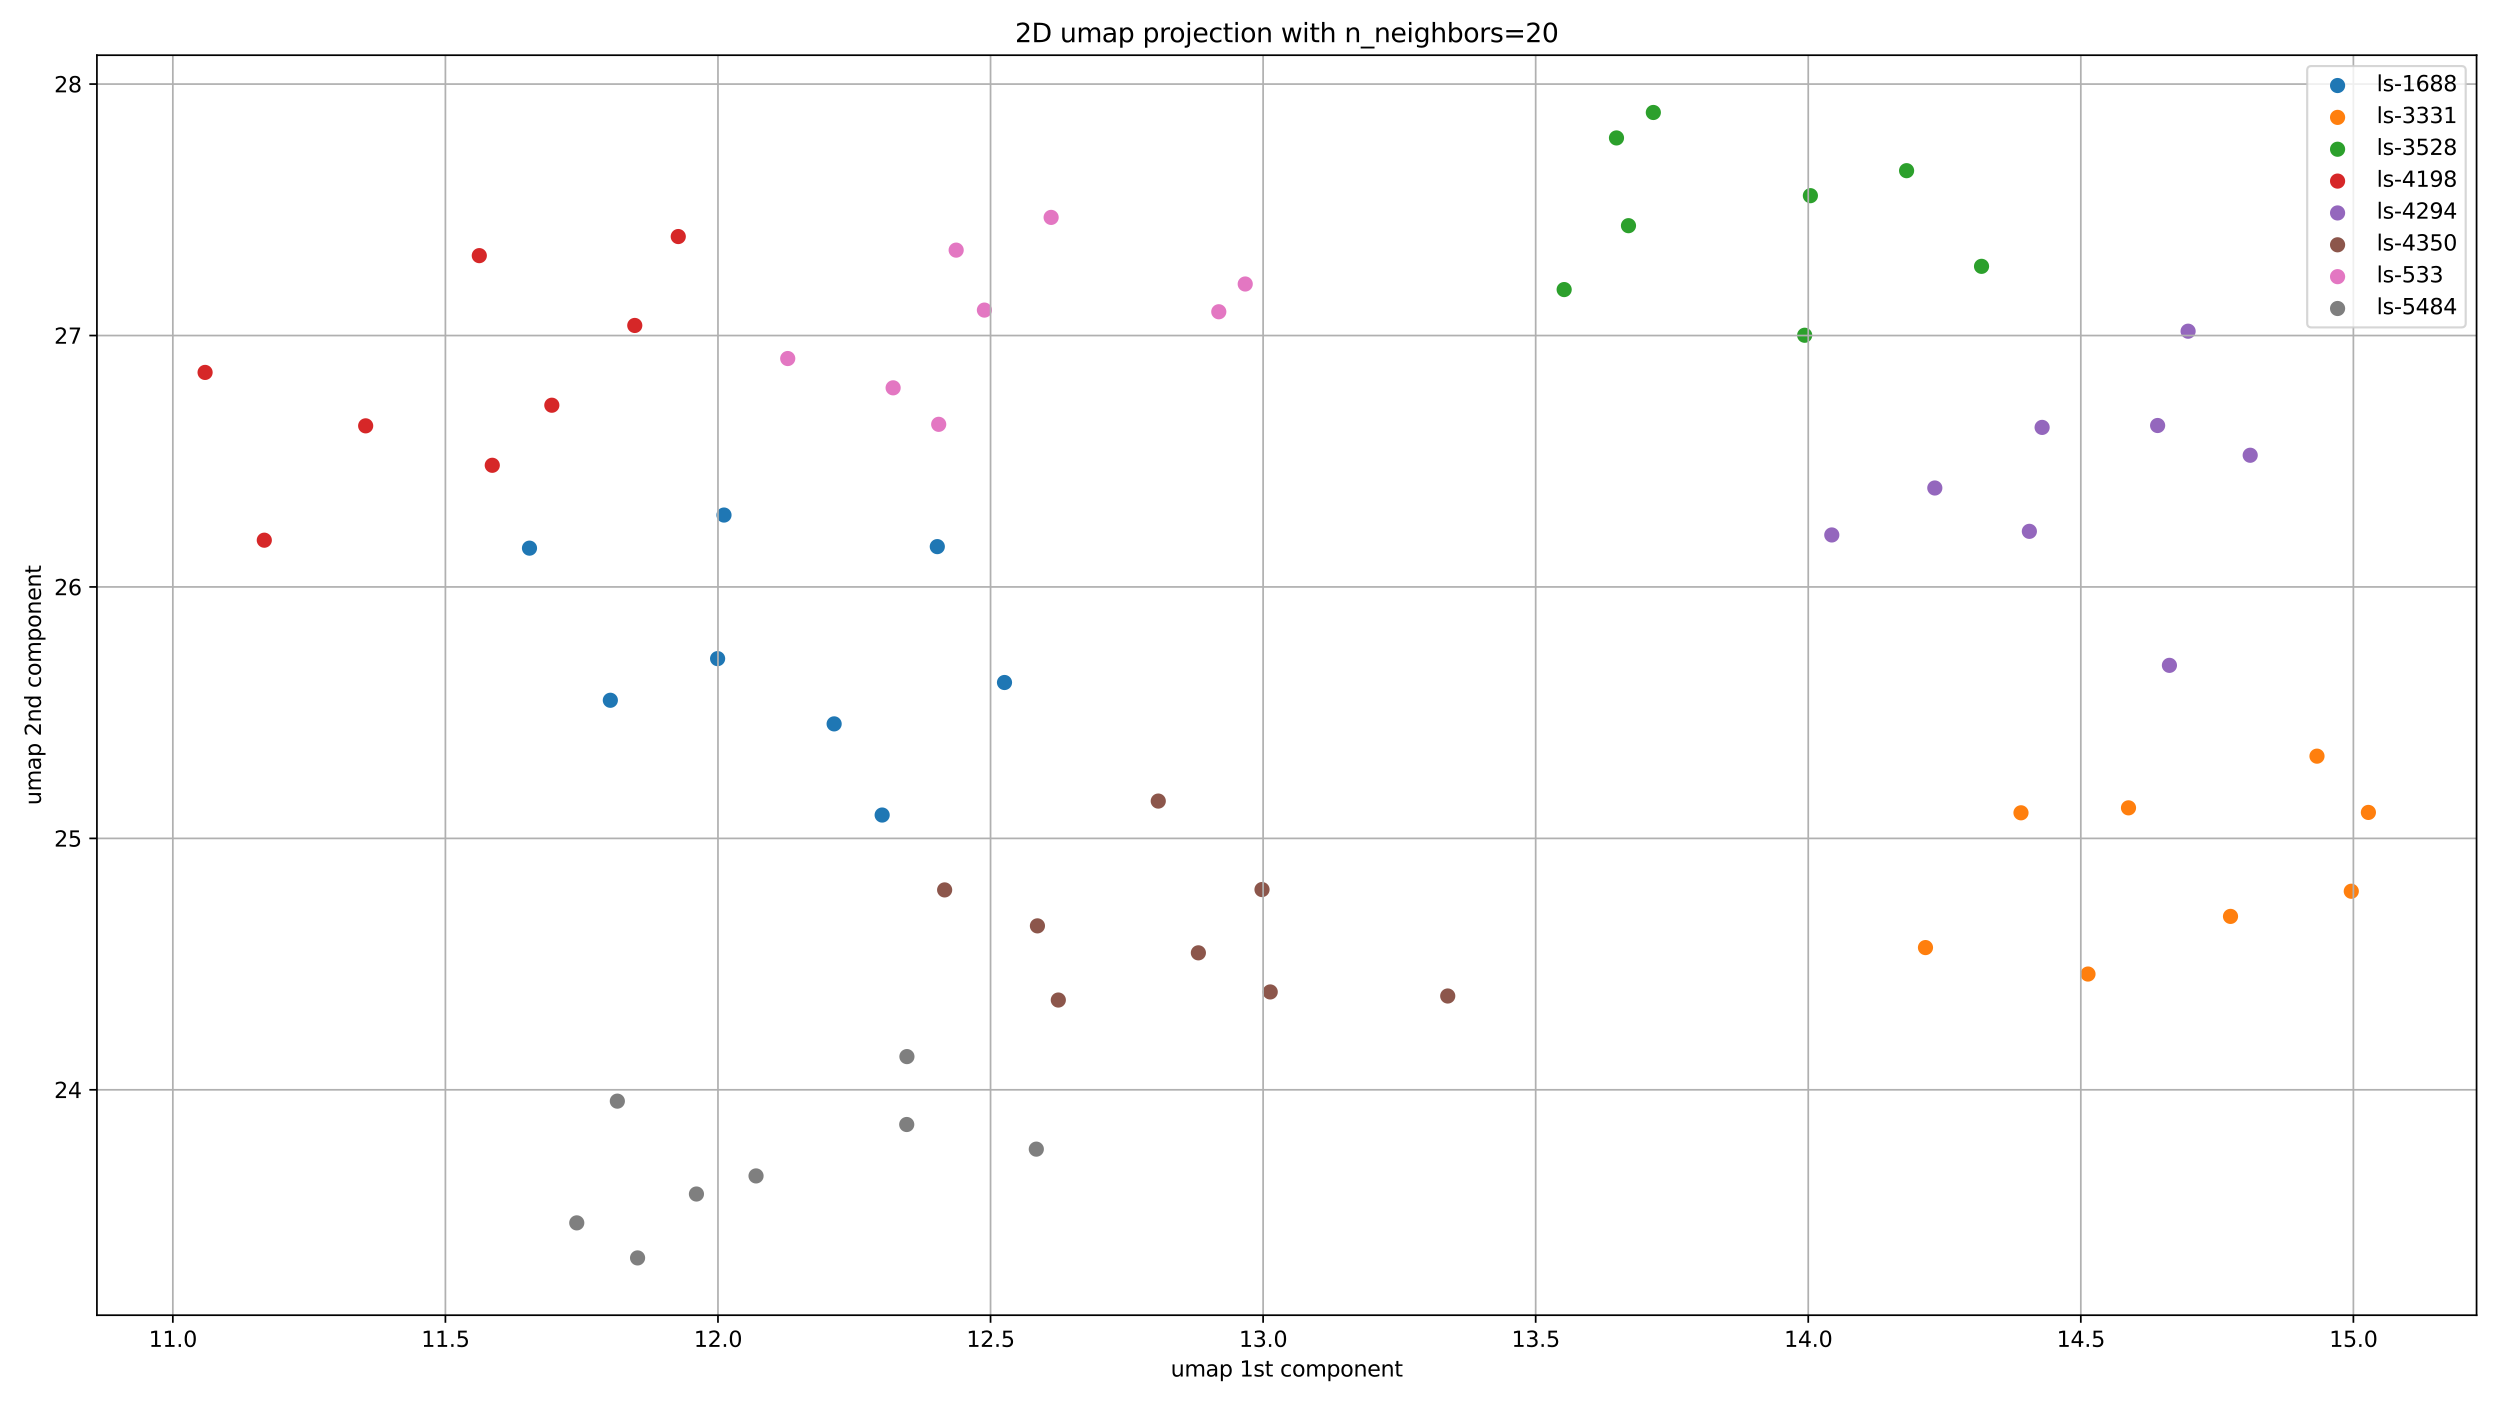 <?xml version="1.0" encoding="utf-8" standalone="no"?>
<!DOCTYPE svg PUBLIC "-//W3C//DTD SVG 1.1//EN"
  "http://www.w3.org/Graphics/SVG/1.1/DTD/svg11.dtd">
<svg height="648pt" version="1.1" viewBox="0 0 1152 648" width="1152pt" xmlns="http://www.w3.org/2000/svg" xmlns:xlink="http://www.w3.org/1999/xlink">
 <defs>
  <style type="text/css">*{stroke-linecap:butt;stroke-linejoin:round;}</style>
 </defs>
 <g id="figure_1">
  <g id="patch_1">
   <path d="M 0 648 
L 1152 648 
L 1152 0 
L 0 0 
z
" style="fill:#ffffff;"/>
  </g>
  <g id="axes_1">
   <g id="patch_2">
    <path d="M 44.66 606.04 
L 1141.2 606.04 
L 1141.2 25.44 
L 44.66 25.44 
z
" style="fill:#ffffff;"/>
   </g>
   <g id="PathCollection_1">
    <defs>
     <path d="M 0 3 
C 0.796 3 1.559 2.684 2.121 2.121 
C 2.684 1.559 3 0.796 3 0 
C 3 -0.796 2.684 -1.559 2.121 -2.121 
C 1.559 -2.684 0.796 -3 0 -3 
C -0.796 -3 -1.559 -2.684 -2.121 -2.121 
C -2.684 -1.559 -3 -0.796 -3 0 
C -3 0.796 -2.684 1.559 -2.121 2.121 
C -1.559 2.684 -0.796 3 0 3 
z
" id="m87a0d0ca2e" style="stroke:#1f77b4;"/>
    </defs>
    <g clip-path="url(#p56a9247618)">
     <use style="fill:#1f77b4;stroke:#1f77b4;" x="330.674" xlink:href="#m87a0d0ca2e" y="303.497"/>
     <use style="fill:#1f77b4;stroke:#1f77b4;" x="243.989" xlink:href="#m87a0d0ca2e" y="252.59"/>
     <use style="fill:#1f77b4;stroke:#1f77b4;" x="384.37" xlink:href="#m87a0d0ca2e" y="333.564"/>
     <use style="fill:#1f77b4;stroke:#1f77b4;" x="462.873" xlink:href="#m87a0d0ca2e" y="314.496"/>
     <use style="fill:#1f77b4;stroke:#1f77b4;" x="431.909" xlink:href="#m87a0d0ca2e" y="251.88"/>
     <use style="fill:#1f77b4;stroke:#1f77b4;" x="333.617" xlink:href="#m87a0d0ca2e" y="237.333"/>
     <use style="fill:#1f77b4;stroke:#1f77b4;" x="281.244" xlink:href="#m87a0d0ca2e" y="322.686"/>
     <use style="fill:#1f77b4;stroke:#1f77b4;" x="406.497" xlink:href="#m87a0d0ca2e" y="375.569"/>
    </g>
   </g>
   <g id="PathCollection_2">
    <defs>
     <path d="M 0 3 
C 0.796 3 1.559 2.684 2.121 2.121 
C 2.684 1.559 3 0.796 3 0 
C 3 -0.796 2.684 -1.559 2.121 -2.121 
C 1.559 -2.684 0.796 -3 0 -3 
C -0.796 -3 -1.559 -2.684 -2.121 -2.121 
C -2.684 -1.559 -3 -0.796 -3 0 
C -3 0.796 -2.684 1.559 -2.121 2.121 
C -1.559 2.684 -0.796 3 0 3 
z
" id="mc225afaa70" style="stroke:#ff7f0e;"/>
    </defs>
    <g clip-path="url(#p56a9247618)">
     <use style="fill:#ff7f0e;stroke:#ff7f0e;" x="931.268" xlink:href="#mc225afaa70" y="374.54"/>
     <use style="fill:#ff7f0e;stroke:#ff7f0e;" x="887.262" xlink:href="#mc225afaa70" y="436.642"/>
     <use style="fill:#ff7f0e;stroke:#ff7f0e;" x="1027.817" xlink:href="#mc225afaa70" y="422.277"/>
     <use style="fill:#ff7f0e;stroke:#ff7f0e;" x="1067.669" xlink:href="#mc225afaa70" y="348.438"/>
     <use style="fill:#ff7f0e;stroke:#ff7f0e;" x="962.147" xlink:href="#mc225afaa70" y="448.837"/>
     <use style="fill:#ff7f0e;stroke:#ff7f0e;" x="1083.474" xlink:href="#mc225afaa70" y="410.681"/>
     <use style="fill:#ff7f0e;stroke:#ff7f0e;" x="1091.357" xlink:href="#mc225afaa70" y="374.366"/>
     <use style="fill:#ff7f0e;stroke:#ff7f0e;" x="980.815" xlink:href="#mc225afaa70" y="372.254"/>
    </g>
   </g>
   <g id="PathCollection_3">
    <defs>
     <path d="M 0 3 
C 0.796 3 1.559 2.684 2.121 2.121 
C 2.684 1.559 3 0.796 3 0 
C 3 -0.796 2.684 -1.559 2.121 -2.121 
C 1.559 -2.684 0.796 -3 0 -3 
C -0.796 -3 -1.559 -2.684 -2.121 -2.121 
C -2.684 -1.559 -3 -0.796 -3 0 
C -3 0.796 -2.684 1.559 -2.121 2.121 
C -1.559 2.684 -0.796 3 0 3 
z
" id="m65ca72d51f" style="stroke:#2ca02c;"/>
    </defs>
    <g clip-path="url(#p56a9247618)">
     <use style="fill:#2ca02c;stroke:#2ca02c;" x="761.856" xlink:href="#m65ca72d51f" y="51.831"/>
     <use style="fill:#2ca02c;stroke:#2ca02c;" x="750.405" xlink:href="#m65ca72d51f" y="103.99"/>
     <use style="fill:#2ca02c;stroke:#2ca02c;" x="720.765" xlink:href="#m65ca72d51f" y="133.433"/>
     <use style="fill:#2ca02c;stroke:#2ca02c;" x="831.595" xlink:href="#m65ca72d51f" y="154.484"/>
     <use style="fill:#2ca02c;stroke:#2ca02c;" x="878.554" xlink:href="#m65ca72d51f" y="78.647"/>
     <use style="fill:#2ca02c;stroke:#2ca02c;" x="913.09" xlink:href="#m65ca72d51f" y="122.729"/>
     <use style="fill:#2ca02c;stroke:#2ca02c;" x="744.876" xlink:href="#m65ca72d51f" y="63.56"/>
     <use style="fill:#2ca02c;stroke:#2ca02c;" x="834.227" xlink:href="#m65ca72d51f" y="90.164"/>
    </g>
   </g>
   <g id="PathCollection_4">
    <defs>
     <path d="M 0 3 
C 0.796 3 1.559 2.684 2.121 2.121 
C 2.684 1.559 3 0.796 3 0 
C 3 -0.796 2.684 -1.559 2.121 -2.121 
C 1.559 -2.684 0.796 -3 0 -3 
C -0.796 -3 -1.559 -2.684 -2.121 -2.121 
C -2.684 -1.559 -3 -0.796 -3 0 
C -3 0.796 -2.684 1.559 -2.121 2.121 
C -1.559 2.684 -0.796 3 0 3 
z
" id="mae963a484d" style="stroke:#d62728;"/>
    </defs>
    <g clip-path="url(#p56a9247618)">
     <use style="fill:#d62728;stroke:#d62728;" x="254.282" xlink:href="#mae963a484d" y="186.728"/>
     <use style="fill:#d62728;stroke:#d62728;" x="220.86" xlink:href="#mae963a484d" y="117.794"/>
     <use style="fill:#d62728;stroke:#d62728;" x="121.789" xlink:href="#mae963a484d" y="248.922"/>
     <use style="fill:#d62728;stroke:#d62728;" x="312.545" xlink:href="#mae963a484d" y="108.999"/>
     <use style="fill:#d62728;stroke:#d62728;" x="292.503" xlink:href="#mae963a484d" y="149.97"/>
     <use style="fill:#d62728;stroke:#d62728;" x="94.503" xlink:href="#mae963a484d" y="171.612"/>
     <use style="fill:#d62728;stroke:#d62728;" x="168.498" xlink:href="#mae963a484d" y="196.227"/>
     <use style="fill:#d62728;stroke:#d62728;" x="226.836" xlink:href="#mae963a484d" y="214.405"/>
    </g>
   </g>
   <g id="PathCollection_5">
    <defs>
     <path d="M 0 3 
C 0.796 3 1.559 2.684 2.121 2.121 
C 2.684 1.559 3 0.796 3 0 
C 3 -0.796 2.684 -1.559 2.121 -2.121 
C 1.559 -2.684 0.796 -3 0 -3 
C -0.796 -3 -1.559 -2.684 -2.121 -2.121 
C -2.684 -1.559 -3 -0.796 -3 0 
C -3 0.796 -2.684 1.559 -2.121 2.121 
C -1.559 2.684 -0.796 3 0 3 
z
" id="m3ec137bdfa" style="stroke:#9467bd;"/>
    </defs>
    <g clip-path="url(#p56a9247618)">
     <use style="fill:#9467bd;stroke:#9467bd;" x="1008.277" xlink:href="#m3ec137bdfa" y="152.619"/>
     <use style="fill:#9467bd;stroke:#9467bd;" x="999.671" xlink:href="#m3ec137bdfa" y="306.595"/>
     <use style="fill:#9467bd;stroke:#9467bd;" x="1036.893" xlink:href="#m3ec137bdfa" y="209.781"/>
     <use style="fill:#9467bd;stroke:#9467bd;" x="941.006" xlink:href="#m3ec137bdfa" y="196.947"/>
     <use style="fill:#9467bd;stroke:#9467bd;" x="844.087" xlink:href="#m3ec137bdfa" y="246.507"/>
     <use style="fill:#9467bd;stroke:#9467bd;" x="891.561" xlink:href="#m3ec137bdfa" y="224.867"/>
     <use style="fill:#9467bd;stroke:#9467bd;" x="994.232" xlink:href="#m3ec137bdfa" y="196.073"/>
     <use style="fill:#9467bd;stroke:#9467bd;" x="935.132" xlink:href="#m3ec137bdfa" y="244.843"/>
    </g>
   </g>
   <g id="PathCollection_6">
    <defs>
     <path d="M 0 3 
C 0.796 3 1.559 2.684 2.121 2.121 
C 2.684 1.559 3 0.796 3 0 
C 3 -0.796 2.684 -1.559 2.121 -2.121 
C 1.559 -2.684 0.796 -3 0 -3 
C -0.796 -3 -1.559 -2.684 -2.121 -2.121 
C -2.684 -1.559 -3 -0.796 -3 0 
C -3 0.796 -2.684 1.559 -2.121 2.121 
C -1.559 2.684 -0.796 3 0 3 
z
" id="ma936f794de" style="stroke:#8c564b;"/>
    </defs>
    <g clip-path="url(#p56a9247618)">
     <use style="fill:#8c564b;stroke:#8c564b;" x="667.116" xlink:href="#ma936f794de" y="458.957"/>
     <use style="fill:#8c564b;stroke:#8c564b;" x="478.05" xlink:href="#ma936f794de" y="426.639"/>
     <use style="fill:#8c564b;stroke:#8c564b;" x="435.288" xlink:href="#ma936f794de" y="410.073"/>
     <use style="fill:#8c564b;stroke:#8c564b;" x="487.672" xlink:href="#ma936f794de" y="460.817"/>
     <use style="fill:#8c564b;stroke:#8c564b;" x="581.536" xlink:href="#ma936f794de" y="409.908"/>
     <use style="fill:#8c564b;stroke:#8c564b;" x="552.212" xlink:href="#ma936f794de" y="439.065"/>
     <use style="fill:#8c564b;stroke:#8c564b;" x="585.313" xlink:href="#ma936f794de" y="457.088"/>
     <use style="fill:#8c564b;stroke:#8c564b;" x="533.729" xlink:href="#ma936f794de" y="369.134"/>
    </g>
   </g>
   <g id="PathCollection_7">
    <defs>
     <path d="M 0 3 
C 0.796 3 1.559 2.684 2.121 2.121 
C 2.684 1.559 3 0.796 3 0 
C 3 -0.796 2.684 -1.559 2.121 -2.121 
C 1.559 -2.684 0.796 -3 0 -3 
C -0.796 -3 -1.559 -2.684 -2.121 -2.121 
C -2.684 -1.559 -3 -0.796 -3 0 
C -3 0.796 -2.684 1.559 -2.121 2.121 
C -1.559 2.684 -0.796 3 0 3 
z
" id="m9c7540ebfb" style="stroke:#e377c2;"/>
    </defs>
    <g clip-path="url(#p56a9247618)">
     <use style="fill:#e377c2;stroke:#e377c2;" x="484.359" xlink:href="#m9c7540ebfb" y="100.177"/>
     <use style="fill:#e377c2;stroke:#e377c2;" x="432.552" xlink:href="#m9c7540ebfb" y="195.529"/>
     <use style="fill:#e377c2;stroke:#e377c2;" x="573.799" xlink:href="#m9c7540ebfb" y="130.867"/>
     <use style="fill:#e377c2;stroke:#e377c2;" x="362.986" xlink:href="#m9c7540ebfb" y="165.212"/>
     <use style="fill:#e377c2;stroke:#e377c2;" x="440.599" xlink:href="#m9c7540ebfb" y="115.26"/>
     <use style="fill:#e377c2;stroke:#e377c2;" x="453.615" xlink:href="#m9c7540ebfb" y="142.89"/>
     <use style="fill:#e377c2;stroke:#e377c2;" x="411.552" xlink:href="#m9c7540ebfb" y="178.714"/>
     <use style="fill:#e377c2;stroke:#e377c2;" x="561.619" xlink:href="#m9c7540ebfb" y="143.656"/>
    </g>
   </g>
   <g id="PathCollection_8">
    <defs>
     <path d="M 0 3 
C 0.796 3 1.559 2.684 2.121 2.121 
C 2.684 1.559 3 0.796 3 0 
C 3 -0.796 2.684 -1.559 2.121 -2.121 
C 1.559 -2.684 0.796 -3 0 -3 
C -0.796 -3 -1.559 -2.684 -2.121 -2.121 
C -2.684 -1.559 -3 -0.796 -3 0 
C -3 0.796 -2.684 1.559 -2.121 2.121 
C -1.559 2.684 -0.796 3 0 3 
z
" id="m102b7b5fc3" style="stroke:#7f7f7f;"/>
    </defs>
    <g clip-path="url(#p56a9247618)">
     <use style="fill:#7f7f7f;stroke:#7f7f7f;" x="477.533" xlink:href="#m102b7b5fc3" y="529.524"/>
     <use style="fill:#7f7f7f;stroke:#7f7f7f;" x="417.82" xlink:href="#m102b7b5fc3" y="518.172"/>
     <use style="fill:#7f7f7f;stroke:#7f7f7f;" x="265.773" xlink:href="#m102b7b5fc3" y="563.499"/>
     <use style="fill:#7f7f7f;stroke:#7f7f7f;" x="293.792" xlink:href="#m102b7b5fc3" y="579.649"/>
     <use style="fill:#7f7f7f;stroke:#7f7f7f;" x="320.92" xlink:href="#m102b7b5fc3" y="550.203"/>
     <use style="fill:#7f7f7f;stroke:#7f7f7f;" x="417.91" xlink:href="#m102b7b5fc3" y="486.877"/>
     <use style="fill:#7f7f7f;stroke:#7f7f7f;" x="284.47" xlink:href="#m102b7b5fc3" y="507.407"/>
     <use style="fill:#7f7f7f;stroke:#7f7f7f;" x="348.384" xlink:href="#m102b7b5fc3" y="541.866"/>
    </g>
   </g>
   <g id="matplotlib.axis_1">
    <g id="xtick_1">
     <g id="line2d_1">
      <path clip-path="url(#p56a9247618)" d="M 79.644 606.04 
L 79.644 25.44 
" style="fill:none;stroke:#b0b0b0;stroke-linecap:square;stroke-width:0.8;"/>
     </g>
     <g id="line2d_2">
      <defs>
       <path d="M 0 0 
L 0 3.5 
" id="m6b4b9aad71" style="stroke:#000000;stroke-width:0.8;"/>
      </defs>
      <g>
       <use style="stroke:#000000;stroke-width:0.8;" x="79.644" xlink:href="#m6b4b9aad71" y="606.04"/>
      </g>
     </g>
     <g id="text_1">
      <!-- 11.0 -->
      <g transform="translate(68.511 620.638)scale(0.1 -0.1)">
       <defs>
        <path d="M 794 531 
L 1825 531 
L 1825 4091 
L 703 3866 
L 703 4441 
L 1819 4666 
L 2450 4666 
L 2450 531 
L 3481 531 
L 3481 0 
L 794 0 
L 794 531 
z
" id="DejaVuSans-31" transform="scale(0.016)"/>
        <path d="M 684 794 
L 1344 794 
L 1344 0 
L 684 0 
L 684 794 
z
" id="DejaVuSans-2e" transform="scale(0.016)"/>
        <path d="M 2034 4250 
Q 1547 4250 1301 3770 
Q 1056 3291 1056 2328 
Q 1056 1369 1301 889 
Q 1547 409 2034 409 
Q 2525 409 2770 889 
Q 3016 1369 3016 2328 
Q 3016 3291 2770 3770 
Q 2525 4250 2034 4250 
z
M 2034 4750 
Q 2819 4750 3233 4129 
Q 3647 3509 3647 2328 
Q 3647 1150 3233 529 
Q 2819 -91 2034 -91 
Q 1250 -91 836 529 
Q 422 1150 422 2328 
Q 422 3509 836 4129 
Q 1250 4750 2034 4750 
z
" id="DejaVuSans-30" transform="scale(0.016)"/>
       </defs>
       <use xlink:href="#DejaVuSans-31"/>
       <use x="63.623" xlink:href="#DejaVuSans-31"/>
       <use x="127.246" xlink:href="#DejaVuSans-2e"/>
       <use x="159.033" xlink:href="#DejaVuSans-30"/>
      </g>
     </g>
    </g>
    <g id="xtick_2">
     <g id="line2d_3">
      <path clip-path="url(#p56a9247618)" d="M 205.243 606.04 
L 205.243 25.44 
" style="fill:none;stroke:#b0b0b0;stroke-linecap:square;stroke-width:0.8;"/>
     </g>
     <g id="line2d_4">
      <g>
       <use style="stroke:#000000;stroke-width:0.8;" x="205.243" xlink:href="#m6b4b9aad71" y="606.04"/>
      </g>
     </g>
     <g id="text_2">
      <!-- 11.5 -->
      <g transform="translate(194.11 620.638)scale(0.1 -0.1)">
       <defs>
        <path d="M 691 4666 
L 3169 4666 
L 3169 4134 
L 1269 4134 
L 1269 2991 
Q 1406 3038 1543 3061 
Q 1681 3084 1819 3084 
Q 2600 3084 3056 2656 
Q 3513 2228 3513 1497 
Q 3513 744 3044 326 
Q 2575 -91 1722 -91 
Q 1428 -91 1123 -41 
Q 819 9 494 109 
L 494 744 
Q 775 591 1075 516 
Q 1375 441 1709 441 
Q 2250 441 2565 725 
Q 2881 1009 2881 1497 
Q 2881 1984 2565 2268 
Q 2250 2553 1709 2553 
Q 1456 2553 1204 2497 
Q 953 2441 691 2322 
L 691 4666 
z
" id="DejaVuSans-35" transform="scale(0.016)"/>
       </defs>
       <use xlink:href="#DejaVuSans-31"/>
       <use x="63.623" xlink:href="#DejaVuSans-31"/>
       <use x="127.246" xlink:href="#DejaVuSans-2e"/>
       <use x="159.033" xlink:href="#DejaVuSans-35"/>
      </g>
     </g>
    </g>
    <g id="xtick_3">
     <g id="line2d_5">
      <path clip-path="url(#p56a9247618)" d="M 330.842 606.04 
L 330.842 25.44 
" style="fill:none;stroke:#b0b0b0;stroke-linecap:square;stroke-width:0.8;"/>
     </g>
     <g id="line2d_6">
      <g>
       <use style="stroke:#000000;stroke-width:0.8;" x="330.842" xlink:href="#m6b4b9aad71" y="606.04"/>
      </g>
     </g>
     <g id="text_3">
      <!-- 12.0 -->
      <g transform="translate(319.709 620.638)scale(0.1 -0.1)">
       <defs>
        <path d="M 1228 531 
L 3431 531 
L 3431 0 
L 469 0 
L 469 531 
Q 828 903 1448 1529 
Q 2069 2156 2228 2338 
Q 2531 2678 2651 2914 
Q 2772 3150 2772 3378 
Q 2772 3750 2511 3984 
Q 2250 4219 1831 4219 
Q 1534 4219 1204 4116 
Q 875 4013 500 3803 
L 500 4441 
Q 881 4594 1212 4672 
Q 1544 4750 1819 4750 
Q 2544 4750 2975 4387 
Q 3406 4025 3406 3419 
Q 3406 3131 3298 2873 
Q 3191 2616 2906 2266 
Q 2828 2175 2409 1742 
Q 1991 1309 1228 531 
z
" id="DejaVuSans-32" transform="scale(0.016)"/>
       </defs>
       <use xlink:href="#DejaVuSans-31"/>
       <use x="63.623" xlink:href="#DejaVuSans-32"/>
       <use x="127.246" xlink:href="#DejaVuSans-2e"/>
       <use x="159.033" xlink:href="#DejaVuSans-30"/>
      </g>
     </g>
    </g>
    <g id="xtick_4">
     <g id="line2d_7">
      <path clip-path="url(#p56a9247618)" d="M 456.442 606.04 
L 456.442 25.44 
" style="fill:none;stroke:#b0b0b0;stroke-linecap:square;stroke-width:0.8;"/>
     </g>
     <g id="line2d_8">
      <g>
       <use style="stroke:#000000;stroke-width:0.8;" x="456.442" xlink:href="#m6b4b9aad71" y="606.04"/>
      </g>
     </g>
     <g id="text_4">
      <!-- 12.5 -->
      <g transform="translate(445.309 620.638)scale(0.1 -0.1)">
       <use xlink:href="#DejaVuSans-31"/>
       <use x="63.623" xlink:href="#DejaVuSans-32"/>
       <use x="127.246" xlink:href="#DejaVuSans-2e"/>
       <use x="159.033" xlink:href="#DejaVuSans-35"/>
      </g>
     </g>
    </g>
    <g id="xtick_5">
     <g id="line2d_9">
      <path clip-path="url(#p56a9247618)" d="M 582.041 606.04 
L 582.041 25.44 
" style="fill:none;stroke:#b0b0b0;stroke-linecap:square;stroke-width:0.8;"/>
     </g>
     <g id="line2d_10">
      <g>
       <use style="stroke:#000000;stroke-width:0.8;" x="582.041" xlink:href="#m6b4b9aad71" y="606.04"/>
      </g>
     </g>
     <g id="text_5">
      <!-- 13.0 -->
      <g transform="translate(570.908 620.638)scale(0.1 -0.1)">
       <defs>
        <path d="M 2597 2516 
Q 3050 2419 3304 2112 
Q 3559 1806 3559 1356 
Q 3559 666 3084 287 
Q 2609 -91 1734 -91 
Q 1441 -91 1130 -33 
Q 819 25 488 141 
L 488 750 
Q 750 597 1062 519 
Q 1375 441 1716 441 
Q 2309 441 2620 675 
Q 2931 909 2931 1356 
Q 2931 1769 2642 2001 
Q 2353 2234 1838 2234 
L 1294 2234 
L 1294 2753 
L 1863 2753 
Q 2328 2753 2575 2939 
Q 2822 3125 2822 3475 
Q 2822 3834 2567 4026 
Q 2313 4219 1838 4219 
Q 1578 4219 1281 4162 
Q 984 4106 628 3988 
L 628 4550 
Q 988 4650 1302 4700 
Q 1616 4750 1894 4750 
Q 2613 4750 3031 4423 
Q 3450 4097 3450 3541 
Q 3450 3153 3228 2886 
Q 3006 2619 2597 2516 
z
" id="DejaVuSans-33" transform="scale(0.016)"/>
       </defs>
       <use xlink:href="#DejaVuSans-31"/>
       <use x="63.623" xlink:href="#DejaVuSans-33"/>
       <use x="127.246" xlink:href="#DejaVuSans-2e"/>
       <use x="159.033" xlink:href="#DejaVuSans-30"/>
      </g>
     </g>
    </g>
    <g id="xtick_6">
     <g id="line2d_11">
      <path clip-path="url(#p56a9247618)" d="M 707.64 606.04 
L 707.64 25.44 
" style="fill:none;stroke:#b0b0b0;stroke-linecap:square;stroke-width:0.8;"/>
     </g>
     <g id="line2d_12">
      <g>
       <use style="stroke:#000000;stroke-width:0.8;" x="707.64" xlink:href="#m6b4b9aad71" y="606.04"/>
      </g>
     </g>
     <g id="text_6">
      <!-- 13.5 -->
      <g transform="translate(696.507 620.638)scale(0.1 -0.1)">
       <use xlink:href="#DejaVuSans-31"/>
       <use x="63.623" xlink:href="#DejaVuSans-33"/>
       <use x="127.246" xlink:href="#DejaVuSans-2e"/>
       <use x="159.033" xlink:href="#DejaVuSans-35"/>
      </g>
     </g>
    </g>
    <g id="xtick_7">
     <g id="line2d_13">
      <path clip-path="url(#p56a9247618)" d="M 833.239 606.04 
L 833.239 25.44 
" style="fill:none;stroke:#b0b0b0;stroke-linecap:square;stroke-width:0.8;"/>
     </g>
     <g id="line2d_14">
      <g>
       <use style="stroke:#000000;stroke-width:0.8;" x="833.239" xlink:href="#m6b4b9aad71" y="606.04"/>
      </g>
     </g>
     <g id="text_7">
      <!-- 14.0 -->
      <g transform="translate(822.107 620.638)scale(0.1 -0.1)">
       <defs>
        <path d="M 2419 4116 
L 825 1625 
L 2419 1625 
L 2419 4116 
z
M 2253 4666 
L 3047 4666 
L 3047 1625 
L 3713 1625 
L 3713 1100 
L 3047 1100 
L 3047 0 
L 2419 0 
L 2419 1100 
L 313 1100 
L 313 1709 
L 2253 4666 
z
" id="DejaVuSans-34" transform="scale(0.016)"/>
       </defs>
       <use xlink:href="#DejaVuSans-31"/>
       <use x="63.623" xlink:href="#DejaVuSans-34"/>
       <use x="127.246" xlink:href="#DejaVuSans-2e"/>
       <use x="159.033" xlink:href="#DejaVuSans-30"/>
      </g>
     </g>
    </g>
    <g id="xtick_8">
     <g id="line2d_15">
      <path clip-path="url(#p56a9247618)" d="M 958.839 606.04 
L 958.839 25.44 
" style="fill:none;stroke:#b0b0b0;stroke-linecap:square;stroke-width:0.8;"/>
     </g>
     <g id="line2d_16">
      <g>
       <use style="stroke:#000000;stroke-width:0.8;" x="958.839" xlink:href="#m6b4b9aad71" y="606.04"/>
      </g>
     </g>
     <g id="text_8">
      <!-- 14.5 -->
      <g transform="translate(947.706 620.638)scale(0.1 -0.1)">
       <use xlink:href="#DejaVuSans-31"/>
       <use x="63.623" xlink:href="#DejaVuSans-34"/>
       <use x="127.246" xlink:href="#DejaVuSans-2e"/>
       <use x="159.033" xlink:href="#DejaVuSans-35"/>
      </g>
     </g>
    </g>
    <g id="xtick_9">
     <g id="line2d_17">
      <path clip-path="url(#p56a9247618)" d="M 1084.438 606.04 
L 1084.438 25.44 
" style="fill:none;stroke:#b0b0b0;stroke-linecap:square;stroke-width:0.8;"/>
     </g>
     <g id="line2d_18">
      <g>
       <use style="stroke:#000000;stroke-width:0.8;" x="1084.438" xlink:href="#m6b4b9aad71" y="606.04"/>
      </g>
     </g>
     <g id="text_9">
      <!-- 15.0 -->
      <g transform="translate(1073.305 620.638)scale(0.1 -0.1)">
       <use xlink:href="#DejaVuSans-31"/>
       <use x="63.623" xlink:href="#DejaVuSans-35"/>
       <use x="127.246" xlink:href="#DejaVuSans-2e"/>
       <use x="159.033" xlink:href="#DejaVuSans-30"/>
      </g>
     </g>
    </g>
    <g id="text_10">
     <!-- umap 1st component -->
     <g transform="translate(539.442 634.317)scale(0.1 -0.1)">
      <defs>
       <path d="M 544 1381 
L 544 3500 
L 1119 3500 
L 1119 1403 
Q 1119 906 1312 657 
Q 1506 409 1894 409 
Q 2359 409 2629 706 
Q 2900 1003 2900 1516 
L 2900 3500 
L 3475 3500 
L 3475 0 
L 2900 0 
L 2900 538 
Q 2691 219 2414 64 
Q 2138 -91 1772 -91 
Q 1169 -91 856 284 
Q 544 659 544 1381 
z
M 1991 3584 
L 1991 3584 
z
" id="DejaVuSans-75" transform="scale(0.016)"/>
       <path d="M 3328 2828 
Q 3544 3216 3844 3400 
Q 4144 3584 4550 3584 
Q 5097 3584 5394 3201 
Q 5691 2819 5691 2113 
L 5691 0 
L 5113 0 
L 5113 2094 
Q 5113 2597 4934 2840 
Q 4756 3084 4391 3084 
Q 3944 3084 3684 2787 
Q 3425 2491 3425 1978 
L 3425 0 
L 2847 0 
L 2847 2094 
Q 2847 2600 2669 2842 
Q 2491 3084 2119 3084 
Q 1678 3084 1418 2786 
Q 1159 2488 1159 1978 
L 1159 0 
L 581 0 
L 581 3500 
L 1159 3500 
L 1159 2956 
Q 1356 3278 1631 3431 
Q 1906 3584 2284 3584 
Q 2666 3584 2933 3390 
Q 3200 3197 3328 2828 
z
" id="DejaVuSans-6d" transform="scale(0.016)"/>
       <path d="M 2194 1759 
Q 1497 1759 1228 1600 
Q 959 1441 959 1056 
Q 959 750 1161 570 
Q 1363 391 1709 391 
Q 2188 391 2477 730 
Q 2766 1069 2766 1631 
L 2766 1759 
L 2194 1759 
z
M 3341 1997 
L 3341 0 
L 2766 0 
L 2766 531 
Q 2569 213 2275 61 
Q 1981 -91 1556 -91 
Q 1019 -91 701 211 
Q 384 513 384 1019 
Q 384 1609 779 1909 
Q 1175 2209 1959 2209 
L 2766 2209 
L 2766 2266 
Q 2766 2663 2505 2880 
Q 2244 3097 1772 3097 
Q 1472 3097 1187 3025 
Q 903 2953 641 2809 
L 641 3341 
Q 956 3463 1253 3523 
Q 1550 3584 1831 3584 
Q 2591 3584 2966 3190 
Q 3341 2797 3341 1997 
z
" id="DejaVuSans-61" transform="scale(0.016)"/>
       <path d="M 1159 525 
L 1159 -1331 
L 581 -1331 
L 581 3500 
L 1159 3500 
L 1159 2969 
Q 1341 3281 1617 3432 
Q 1894 3584 2278 3584 
Q 2916 3584 3314 3078 
Q 3713 2572 3713 1747 
Q 3713 922 3314 415 
Q 2916 -91 2278 -91 
Q 1894 -91 1617 61 
Q 1341 213 1159 525 
z
M 3116 1747 
Q 3116 2381 2855 2742 
Q 2594 3103 2138 3103 
Q 1681 3103 1420 2742 
Q 1159 2381 1159 1747 
Q 1159 1113 1420 752 
Q 1681 391 2138 391 
Q 2594 391 2855 752 
Q 3116 1113 3116 1747 
z
" id="DejaVuSans-70" transform="scale(0.016)"/>
       <path id="DejaVuSans-20" transform="scale(0.016)"/>
       <path d="M 2834 3397 
L 2834 2853 
Q 2591 2978 2328 3040 
Q 2066 3103 1784 3103 
Q 1356 3103 1142 2972 
Q 928 2841 928 2578 
Q 928 2378 1081 2264 
Q 1234 2150 1697 2047 
L 1894 2003 
Q 2506 1872 2764 1633 
Q 3022 1394 3022 966 
Q 3022 478 2636 193 
Q 2250 -91 1575 -91 
Q 1294 -91 989 -36 
Q 684 19 347 128 
L 347 722 
Q 666 556 975 473 
Q 1284 391 1588 391 
Q 1994 391 2212 530 
Q 2431 669 2431 922 
Q 2431 1156 2273 1281 
Q 2116 1406 1581 1522 
L 1381 1569 
Q 847 1681 609 1914 
Q 372 2147 372 2553 
Q 372 3047 722 3315 
Q 1072 3584 1716 3584 
Q 2034 3584 2315 3537 
Q 2597 3491 2834 3397 
z
" id="DejaVuSans-73" transform="scale(0.016)"/>
       <path d="M 1172 4494 
L 1172 3500 
L 2356 3500 
L 2356 3053 
L 1172 3053 
L 1172 1153 
Q 1172 725 1289 603 
Q 1406 481 1766 481 
L 2356 481 
L 2356 0 
L 1766 0 
Q 1100 0 847 248 
Q 594 497 594 1153 
L 594 3053 
L 172 3053 
L 172 3500 
L 594 3500 
L 594 4494 
L 1172 4494 
z
" id="DejaVuSans-74" transform="scale(0.016)"/>
       <path d="M 3122 3366 
L 3122 2828 
Q 2878 2963 2633 3030 
Q 2388 3097 2138 3097 
Q 1578 3097 1268 2742 
Q 959 2388 959 1747 
Q 959 1106 1268 751 
Q 1578 397 2138 397 
Q 2388 397 2633 464 
Q 2878 531 3122 666 
L 3122 134 
Q 2881 22 2623 -34 
Q 2366 -91 2075 -91 
Q 1284 -91 818 406 
Q 353 903 353 1747 
Q 353 2603 823 3093 
Q 1294 3584 2113 3584 
Q 2378 3584 2631 3529 
Q 2884 3475 3122 3366 
z
" id="DejaVuSans-63" transform="scale(0.016)"/>
       <path d="M 1959 3097 
Q 1497 3097 1228 2736 
Q 959 2375 959 1747 
Q 959 1119 1226 758 
Q 1494 397 1959 397 
Q 2419 397 2687 759 
Q 2956 1122 2956 1747 
Q 2956 2369 2687 2733 
Q 2419 3097 1959 3097 
z
M 1959 3584 
Q 2709 3584 3137 3096 
Q 3566 2609 3566 1747 
Q 3566 888 3137 398 
Q 2709 -91 1959 -91 
Q 1206 -91 779 398 
Q 353 888 353 1747 
Q 353 2609 779 3096 
Q 1206 3584 1959 3584 
z
" id="DejaVuSans-6f" transform="scale(0.016)"/>
       <path d="M 3513 2113 
L 3513 0 
L 2938 0 
L 2938 2094 
Q 2938 2591 2744 2837 
Q 2550 3084 2163 3084 
Q 1697 3084 1428 2787 
Q 1159 2491 1159 1978 
L 1159 0 
L 581 0 
L 581 3500 
L 1159 3500 
L 1159 2956 
Q 1366 3272 1645 3428 
Q 1925 3584 2291 3584 
Q 2894 3584 3203 3211 
Q 3513 2838 3513 2113 
z
" id="DejaVuSans-6e" transform="scale(0.016)"/>
       <path d="M 3597 1894 
L 3597 1613 
L 953 1613 
Q 991 1019 1311 708 
Q 1631 397 2203 397 
Q 2534 397 2845 478 
Q 3156 559 3463 722 
L 3463 178 
Q 3153 47 2828 -22 
Q 2503 -91 2169 -91 
Q 1331 -91 842 396 
Q 353 884 353 1716 
Q 353 2575 817 3079 
Q 1281 3584 2069 3584 
Q 2775 3584 3186 3129 
Q 3597 2675 3597 1894 
z
M 3022 2063 
Q 3016 2534 2758 2815 
Q 2500 3097 2075 3097 
Q 1594 3097 1305 2825 
Q 1016 2553 972 2059 
L 3022 2063 
z
" id="DejaVuSans-65" transform="scale(0.016)"/>
      </defs>
      <use xlink:href="#DejaVuSans-75"/>
      <use x="63.379" xlink:href="#DejaVuSans-6d"/>
      <use x="160.791" xlink:href="#DejaVuSans-61"/>
      <use x="222.07" xlink:href="#DejaVuSans-70"/>
      <use x="285.547" xlink:href="#DejaVuSans-20"/>
      <use x="317.334" xlink:href="#DejaVuSans-31"/>
      <use x="380.957" xlink:href="#DejaVuSans-73"/>
      <use x="433.057" xlink:href="#DejaVuSans-74"/>
      <use x="472.266" xlink:href="#DejaVuSans-20"/>
      <use x="504.053" xlink:href="#DejaVuSans-63"/>
      <use x="559.033" xlink:href="#DejaVuSans-6f"/>
      <use x="620.215" xlink:href="#DejaVuSans-6d"/>
      <use x="717.627" xlink:href="#DejaVuSans-70"/>
      <use x="781.104" xlink:href="#DejaVuSans-6f"/>
      <use x="842.285" xlink:href="#DejaVuSans-6e"/>
      <use x="905.664" xlink:href="#DejaVuSans-65"/>
      <use x="967.188" xlink:href="#DejaVuSans-6e"/>
      <use x="1030.566" xlink:href="#DejaVuSans-74"/>
     </g>
    </g>
   </g>
   <g id="matplotlib.axis_2">
    <g id="ytick_1">
     <g id="line2d_19">
      <path clip-path="url(#p56a9247618)" d="M 44.66 502.179 
L 1141.2 502.179 
" style="fill:none;stroke:#b0b0b0;stroke-linecap:square;stroke-width:0.8;"/>
     </g>
     <g id="line2d_20">
      <defs>
       <path d="M 0 0 
L -3.5 0 
" id="m1df1b38be7" style="stroke:#000000;stroke-width:0.8;"/>
      </defs>
      <g>
       <use style="stroke:#000000;stroke-width:0.8;" x="44.66" xlink:href="#m1df1b38be7" y="502.179"/>
      </g>
     </g>
     <g id="text_11">
      <!-- 24 -->
      <g transform="translate(24.935 505.978)scale(0.1 -0.1)">
       <use xlink:href="#DejaVuSans-32"/>
       <use x="63.623" xlink:href="#DejaVuSans-34"/>
      </g>
     </g>
    </g>
    <g id="ytick_2">
     <g id="line2d_21">
      <path clip-path="url(#p56a9247618)" d="M 44.66 386.32 
L 1141.2 386.32 
" style="fill:none;stroke:#b0b0b0;stroke-linecap:square;stroke-width:0.8;"/>
     </g>
     <g id="line2d_22">
      <g>
       <use style="stroke:#000000;stroke-width:0.8;" x="44.66" xlink:href="#m1df1b38be7" y="386.32"/>
      </g>
     </g>
     <g id="text_12">
      <!-- 25 -->
      <g transform="translate(24.935 390.119)scale(0.1 -0.1)">
       <use xlink:href="#DejaVuSans-32"/>
       <use x="63.623" xlink:href="#DejaVuSans-35"/>
      </g>
     </g>
    </g>
    <g id="ytick_3">
     <g id="line2d_23">
      <path clip-path="url(#p56a9247618)" d="M 44.66 270.461 
L 1141.2 270.461 
" style="fill:none;stroke:#b0b0b0;stroke-linecap:square;stroke-width:0.8;"/>
     </g>
     <g id="line2d_24">
      <g>
       <use style="stroke:#000000;stroke-width:0.8;" x="44.66" xlink:href="#m1df1b38be7" y="270.461"/>
      </g>
     </g>
     <g id="text_13">
      <!-- 26 -->
      <g transform="translate(24.935 274.26)scale(0.1 -0.1)">
       <defs>
        <path d="M 2113 2584 
Q 1688 2584 1439 2293 
Q 1191 2003 1191 1497 
Q 1191 994 1439 701 
Q 1688 409 2113 409 
Q 2538 409 2786 701 
Q 3034 994 3034 1497 
Q 3034 2003 2786 2293 
Q 2538 2584 2113 2584 
z
M 3366 4563 
L 3366 3988 
Q 3128 4100 2886 4159 
Q 2644 4219 2406 4219 
Q 1781 4219 1451 3797 
Q 1122 3375 1075 2522 
Q 1259 2794 1537 2939 
Q 1816 3084 2150 3084 
Q 2853 3084 3261 2657 
Q 3669 2231 3669 1497 
Q 3669 778 3244 343 
Q 2819 -91 2113 -91 
Q 1303 -91 875 529 
Q 447 1150 447 2328 
Q 447 3434 972 4092 
Q 1497 4750 2381 4750 
Q 2619 4750 2861 4703 
Q 3103 4656 3366 4563 
z
" id="DejaVuSans-36" transform="scale(0.016)"/>
       </defs>
       <use xlink:href="#DejaVuSans-32"/>
       <use x="63.623" xlink:href="#DejaVuSans-36"/>
      </g>
     </g>
    </g>
    <g id="ytick_4">
     <g id="line2d_25">
      <path clip-path="url(#p56a9247618)" d="M 44.66 154.602 
L 1141.2 154.602 
" style="fill:none;stroke:#b0b0b0;stroke-linecap:square;stroke-width:0.8;"/>
     </g>
     <g id="line2d_26">
      <g>
       <use style="stroke:#000000;stroke-width:0.8;" x="44.66" xlink:href="#m1df1b38be7" y="154.602"/>
      </g>
     </g>
     <g id="text_14">
      <!-- 27 -->
      <g transform="translate(24.935 158.401)scale(0.1 -0.1)">
       <defs>
        <path d="M 525 4666 
L 3525 4666 
L 3525 4397 
L 1831 0 
L 1172 0 
L 2766 4134 
L 525 4134 
L 525 4666 
z
" id="DejaVuSans-37" transform="scale(0.016)"/>
       </defs>
       <use xlink:href="#DejaVuSans-32"/>
       <use x="63.623" xlink:href="#DejaVuSans-37"/>
      </g>
     </g>
    </g>
    <g id="ytick_5">
     <g id="line2d_27">
      <path clip-path="url(#p56a9247618)" d="M 44.66 38.743 
L 1141.2 38.743 
" style="fill:none;stroke:#b0b0b0;stroke-linecap:square;stroke-width:0.8;"/>
     </g>
     <g id="line2d_28">
      <g>
       <use style="stroke:#000000;stroke-width:0.8;" x="44.66" xlink:href="#m1df1b38be7" y="38.743"/>
      </g>
     </g>
     <g id="text_15">
      <!-- 28 -->
      <g transform="translate(24.935 42.542)scale(0.1 -0.1)">
       <defs>
        <path d="M 2034 2216 
Q 1584 2216 1326 1975 
Q 1069 1734 1069 1313 
Q 1069 891 1326 650 
Q 1584 409 2034 409 
Q 2484 409 2743 651 
Q 3003 894 3003 1313 
Q 3003 1734 2745 1975 
Q 2488 2216 2034 2216 
z
M 1403 2484 
Q 997 2584 770 2862 
Q 544 3141 544 3541 
Q 544 4100 942 4425 
Q 1341 4750 2034 4750 
Q 2731 4750 3128 4425 
Q 3525 4100 3525 3541 
Q 3525 3141 3298 2862 
Q 3072 2584 2669 2484 
Q 3125 2378 3379 2068 
Q 3634 1759 3634 1313 
Q 3634 634 3220 271 
Q 2806 -91 2034 -91 
Q 1263 -91 848 271 
Q 434 634 434 1313 
Q 434 1759 690 2068 
Q 947 2378 1403 2484 
z
M 1172 3481 
Q 1172 3119 1398 2916 
Q 1625 2713 2034 2713 
Q 2441 2713 2670 2916 
Q 2900 3119 2900 3481 
Q 2900 3844 2670 4047 
Q 2441 4250 2034 4250 
Q 1625 4250 1398 4047 
Q 1172 3844 1172 3481 
z
" id="DejaVuSans-38" transform="scale(0.016)"/>
       </defs>
       <use xlink:href="#DejaVuSans-32"/>
       <use x="63.623" xlink:href="#DejaVuSans-38"/>
      </g>
     </g>
    </g>
    <g id="text_16">
     <!-- umap 2nd component -->
     <g transform="translate(18.855 371.006)rotate(-90)scale(0.1 -0.1)">
      <defs>
       <path d="M 2906 2969 
L 2906 4863 
L 3481 4863 
L 3481 0 
L 2906 0 
L 2906 525 
Q 2725 213 2448 61 
Q 2172 -91 1784 -91 
Q 1150 -91 751 415 
Q 353 922 353 1747 
Q 353 2572 751 3078 
Q 1150 3584 1784 3584 
Q 2172 3584 2448 3432 
Q 2725 3281 2906 2969 
z
M 947 1747 
Q 947 1113 1208 752 
Q 1469 391 1925 391 
Q 2381 391 2643 752 
Q 2906 1113 2906 1747 
Q 2906 2381 2643 2742 
Q 2381 3103 1925 3103 
Q 1469 3103 1208 2742 
Q 947 2381 947 1747 
z
" id="DejaVuSans-64" transform="scale(0.016)"/>
      </defs>
      <use xlink:href="#DejaVuSans-75"/>
      <use x="63.379" xlink:href="#DejaVuSans-6d"/>
      <use x="160.791" xlink:href="#DejaVuSans-61"/>
      <use x="222.07" xlink:href="#DejaVuSans-70"/>
      <use x="285.547" xlink:href="#DejaVuSans-20"/>
      <use x="317.334" xlink:href="#DejaVuSans-32"/>
      <use x="380.957" xlink:href="#DejaVuSans-6e"/>
      <use x="444.336" xlink:href="#DejaVuSans-64"/>
      <use x="507.812" xlink:href="#DejaVuSans-20"/>
      <use x="539.6" xlink:href="#DejaVuSans-63"/>
      <use x="594.58" xlink:href="#DejaVuSans-6f"/>
      <use x="655.762" xlink:href="#DejaVuSans-6d"/>
      <use x="753.174" xlink:href="#DejaVuSans-70"/>
      <use x="816.65" xlink:href="#DejaVuSans-6f"/>
      <use x="877.832" xlink:href="#DejaVuSans-6e"/>
      <use x="941.211" xlink:href="#DejaVuSans-65"/>
      <use x="1002.734" xlink:href="#DejaVuSans-6e"/>
      <use x="1066.113" xlink:href="#DejaVuSans-74"/>
     </g>
    </g>
   </g>
   <g id="patch_3">
    <path d="M 44.66 606.04 
L 44.66 25.44 
" style="fill:none;stroke:#000000;stroke-linecap:square;stroke-linejoin:miter;stroke-width:0.8;"/>
   </g>
   <g id="patch_4">
    <path d="M 1141.2 606.04 
L 1141.2 25.44 
" style="fill:none;stroke:#000000;stroke-linecap:square;stroke-linejoin:miter;stroke-width:0.8;"/>
   </g>
   <g id="patch_5">
    <path d="M 44.66 606.04 
L 1141.2 606.04 
" style="fill:none;stroke:#000000;stroke-linecap:square;stroke-linejoin:miter;stroke-width:0.8;"/>
   </g>
   <g id="patch_6">
    <path d="M 44.66 25.44 
L 1141.2 25.44 
" style="fill:none;stroke:#000000;stroke-linecap:square;stroke-linejoin:miter;stroke-width:0.8;"/>
   </g>
   <g id="text_17">
    <!-- 2D umap projection with n_neighbors=20 -->
    <g transform="translate(467.731 19.44)scale(0.12 -0.12)">
     <defs>
      <path d="M 1259 4147 
L 1259 519 
L 2022 519 
Q 2988 519 3436 956 
Q 3884 1394 3884 2338 
Q 3884 3275 3436 3711 
Q 2988 4147 2022 4147 
L 1259 4147 
z
M 628 4666 
L 1925 4666 
Q 3281 4666 3915 4102 
Q 4550 3538 4550 2338 
Q 4550 1131 3912 565 
Q 3275 0 1925 0 
L 628 0 
L 628 4666 
z
" id="DejaVuSans-44" transform="scale(0.016)"/>
      <path d="M 2631 2963 
Q 2534 3019 2420 3045 
Q 2306 3072 2169 3072 
Q 1681 3072 1420 2755 
Q 1159 2438 1159 1844 
L 1159 0 
L 581 0 
L 581 3500 
L 1159 3500 
L 1159 2956 
Q 1341 3275 1631 3429 
Q 1922 3584 2338 3584 
Q 2397 3584 2469 3576 
Q 2541 3569 2628 3553 
L 2631 2963 
z
" id="DejaVuSans-72" transform="scale(0.016)"/>
      <path d="M 603 3500 
L 1178 3500 
L 1178 -63 
Q 1178 -731 923 -1031 
Q 669 -1331 103 -1331 
L -116 -1331 
L -116 -844 
L 38 -844 
Q 366 -844 484 -692 
Q 603 -541 603 -63 
L 603 3500 
z
M 603 4863 
L 1178 4863 
L 1178 4134 
L 603 4134 
L 603 4863 
z
" id="DejaVuSans-6a" transform="scale(0.016)"/>
      <path d="M 603 3500 
L 1178 3500 
L 1178 0 
L 603 0 
L 603 3500 
z
M 603 4863 
L 1178 4863 
L 1178 4134 
L 603 4134 
L 603 4863 
z
" id="DejaVuSans-69" transform="scale(0.016)"/>
      <path d="M 269 3500 
L 844 3500 
L 1563 769 
L 2278 3500 
L 2956 3500 
L 3675 769 
L 4391 3500 
L 4966 3500 
L 4050 0 
L 3372 0 
L 2619 2869 
L 1863 0 
L 1184 0 
L 269 3500 
z
" id="DejaVuSans-77" transform="scale(0.016)"/>
      <path d="M 3513 2113 
L 3513 0 
L 2938 0 
L 2938 2094 
Q 2938 2591 2744 2837 
Q 2550 3084 2163 3084 
Q 1697 3084 1428 2787 
Q 1159 2491 1159 1978 
L 1159 0 
L 581 0 
L 581 4863 
L 1159 4863 
L 1159 2956 
Q 1366 3272 1645 3428 
Q 1925 3584 2291 3584 
Q 2894 3584 3203 3211 
Q 3513 2838 3513 2113 
z
" id="DejaVuSans-68" transform="scale(0.016)"/>
      <path d="M 3263 -1063 
L 3263 -1509 
L -63 -1509 
L -63 -1063 
L 3263 -1063 
z
" id="DejaVuSans-5f" transform="scale(0.016)"/>
      <path d="M 2906 1791 
Q 2906 2416 2648 2759 
Q 2391 3103 1925 3103 
Q 1463 3103 1205 2759 
Q 947 2416 947 1791 
Q 947 1169 1205 825 
Q 1463 481 1925 481 
Q 2391 481 2648 825 
Q 2906 1169 2906 1791 
z
M 3481 434 
Q 3481 -459 3084 -895 
Q 2688 -1331 1869 -1331 
Q 1566 -1331 1297 -1286 
Q 1028 -1241 775 -1147 
L 775 -588 
Q 1028 -725 1275 -790 
Q 1522 -856 1778 -856 
Q 2344 -856 2625 -561 
Q 2906 -266 2906 331 
L 2906 616 
Q 2728 306 2450 153 
Q 2172 0 1784 0 
Q 1141 0 747 490 
Q 353 981 353 1791 
Q 353 2603 747 3093 
Q 1141 3584 1784 3584 
Q 2172 3584 2450 3431 
Q 2728 3278 2906 2969 
L 2906 3500 
L 3481 3500 
L 3481 434 
z
" id="DejaVuSans-67" transform="scale(0.016)"/>
      <path d="M 3116 1747 
Q 3116 2381 2855 2742 
Q 2594 3103 2138 3103 
Q 1681 3103 1420 2742 
Q 1159 2381 1159 1747 
Q 1159 1113 1420 752 
Q 1681 391 2138 391 
Q 2594 391 2855 752 
Q 3116 1113 3116 1747 
z
M 1159 2969 
Q 1341 3281 1617 3432 
Q 1894 3584 2278 3584 
Q 2916 3584 3314 3078 
Q 3713 2572 3713 1747 
Q 3713 922 3314 415 
Q 2916 -91 2278 -91 
Q 1894 -91 1617 61 
Q 1341 213 1159 525 
L 1159 0 
L 581 0 
L 581 4863 
L 1159 4863 
L 1159 2969 
z
" id="DejaVuSans-62" transform="scale(0.016)"/>
      <path d="M 678 2906 
L 4684 2906 
L 4684 2381 
L 678 2381 
L 678 2906 
z
M 678 1631 
L 4684 1631 
L 4684 1100 
L 678 1100 
L 678 1631 
z
" id="DejaVuSans-3d" transform="scale(0.016)"/>
     </defs>
     <use xlink:href="#DejaVuSans-32"/>
     <use x="63.623" xlink:href="#DejaVuSans-44"/>
     <use x="140.625" xlink:href="#DejaVuSans-20"/>
     <use x="172.412" xlink:href="#DejaVuSans-75"/>
     <use x="235.791" xlink:href="#DejaVuSans-6d"/>
     <use x="333.203" xlink:href="#DejaVuSans-61"/>
     <use x="394.482" xlink:href="#DejaVuSans-70"/>
     <use x="457.959" xlink:href="#DejaVuSans-20"/>
     <use x="489.746" xlink:href="#DejaVuSans-70"/>
     <use x="553.223" xlink:href="#DejaVuSans-72"/>
     <use x="592.086" xlink:href="#DejaVuSans-6f"/>
     <use x="653.268" xlink:href="#DejaVuSans-6a"/>
     <use x="681.051" xlink:href="#DejaVuSans-65"/>
     <use x="742.574" xlink:href="#DejaVuSans-63"/>
     <use x="797.555" xlink:href="#DejaVuSans-74"/>
     <use x="836.764" xlink:href="#DejaVuSans-69"/>
     <use x="864.547" xlink:href="#DejaVuSans-6f"/>
     <use x="925.729" xlink:href="#DejaVuSans-6e"/>
     <use x="989.107" xlink:href="#DejaVuSans-20"/>
     <use x="1020.895" xlink:href="#DejaVuSans-77"/>
     <use x="1102.682" xlink:href="#DejaVuSans-69"/>
     <use x="1130.465" xlink:href="#DejaVuSans-74"/>
     <use x="1169.674" xlink:href="#DejaVuSans-68"/>
     <use x="1233.053" xlink:href="#DejaVuSans-20"/>
     <use x="1264.84" xlink:href="#DejaVuSans-6e"/>
     <use x="1328.219" xlink:href="#DejaVuSans-5f"/>
     <use x="1378.219" xlink:href="#DejaVuSans-6e"/>
     <use x="1441.598" xlink:href="#DejaVuSans-65"/>
     <use x="1503.121" xlink:href="#DejaVuSans-69"/>
     <use x="1530.904" xlink:href="#DejaVuSans-67"/>
     <use x="1594.381" xlink:href="#DejaVuSans-68"/>
     <use x="1657.76" xlink:href="#DejaVuSans-62"/>
     <use x="1721.236" xlink:href="#DejaVuSans-6f"/>
     <use x="1782.418" xlink:href="#DejaVuSans-72"/>
     <use x="1823.531" xlink:href="#DejaVuSans-73"/>
     <use x="1875.631" xlink:href="#DejaVuSans-3d"/>
     <use x="1959.42" xlink:href="#DejaVuSans-32"/>
     <use x="2023.043" xlink:href="#DejaVuSans-30"/>
    </g>
   </g>
   <g id="legend_1">
    <g id="patch_7">
     <path d="M 1065.155 150.865 
L 1134.2 150.865 
Q 1136.2 150.865 1136.2 148.865 
L 1136.2 32.44 
Q 1136.2 30.44 1134.2 30.44 
L 1065.155 30.44 
Q 1063.155 30.44 1063.155 32.44 
L 1063.155 148.865 
Q 1063.155 150.865 1065.155 150.865 
z
" style="fill:#ffffff;opacity:0.8;stroke:#cccccc;stroke-linejoin:miter;"/>
    </g>
    <g id="PathCollection_9">
     <g>
      <use style="fill:#1f77b4;stroke:#1f77b4;" x="1077.155" xlink:href="#m87a0d0ca2e" y="39.413"/>
     </g>
    </g>
    <g id="text_18">
     <!-- ls-1688 -->
     <g transform="translate(1095.155 42.038)scale(0.1 -0.1)">
      <defs>
       <path d="M 603 4863 
L 1178 4863 
L 1178 0 
L 603 0 
L 603 4863 
z
" id="DejaVuSans-6c" transform="scale(0.016)"/>
       <path d="M 313 2009 
L 1997 2009 
L 1997 1497 
L 313 1497 
L 313 2009 
z
" id="DejaVuSans-2d" transform="scale(0.016)"/>
      </defs>
      <use xlink:href="#DejaVuSans-6c"/>
      <use x="27.783" xlink:href="#DejaVuSans-73"/>
      <use x="79.883" xlink:href="#DejaVuSans-2d"/>
      <use x="115.967" xlink:href="#DejaVuSans-31"/>
      <use x="179.59" xlink:href="#DejaVuSans-36"/>
      <use x="243.213" xlink:href="#DejaVuSans-38"/>
      <use x="306.836" xlink:href="#DejaVuSans-38"/>
     </g>
    </g>
    <g id="PathCollection_10">
     <g>
      <use style="fill:#ff7f0e;stroke:#ff7f0e;" x="1077.155" xlink:href="#mc225afaa70" y="54.092"/>
     </g>
    </g>
    <g id="text_19">
     <!-- ls-3331 -->
     <g transform="translate(1095.155 56.717)scale(0.1 -0.1)">
      <use xlink:href="#DejaVuSans-6c"/>
      <use x="27.783" xlink:href="#DejaVuSans-73"/>
      <use x="79.883" xlink:href="#DejaVuSans-2d"/>
      <use x="115.967" xlink:href="#DejaVuSans-33"/>
      <use x="179.59" xlink:href="#DejaVuSans-33"/>
      <use x="243.213" xlink:href="#DejaVuSans-33"/>
      <use x="306.836" xlink:href="#DejaVuSans-31"/>
     </g>
    </g>
    <g id="PathCollection_11">
     <g>
      <use style="fill:#2ca02c;stroke:#2ca02c;" x="1077.155" xlink:href="#m65ca72d51f" y="68.77"/>
     </g>
    </g>
    <g id="text_20">
     <!-- ls-3528 -->
     <g transform="translate(1095.155 71.395)scale(0.1 -0.1)">
      <use xlink:href="#DejaVuSans-6c"/>
      <use x="27.783" xlink:href="#DejaVuSans-73"/>
      <use x="79.883" xlink:href="#DejaVuSans-2d"/>
      <use x="115.967" xlink:href="#DejaVuSans-33"/>
      <use x="179.59" xlink:href="#DejaVuSans-35"/>
      <use x="243.213" xlink:href="#DejaVuSans-32"/>
      <use x="306.836" xlink:href="#DejaVuSans-38"/>
     </g>
    </g>
    <g id="PathCollection_12">
     <g>
      <use style="fill:#d62728;stroke:#d62728;" x="1077.155" xlink:href="#mae963a484d" y="83.448"/>
     </g>
    </g>
    <g id="text_21">
     <!-- ls-4198 -->
     <g transform="translate(1095.155 86.073)scale(0.1 -0.1)">
      <defs>
       <path d="M 703 97 
L 703 672 
Q 941 559 1184 500 
Q 1428 441 1663 441 
Q 2288 441 2617 861 
Q 2947 1281 2994 2138 
Q 2813 1869 2534 1725 
Q 2256 1581 1919 1581 
Q 1219 1581 811 2004 
Q 403 2428 403 3163 
Q 403 3881 828 4315 
Q 1253 4750 1959 4750 
Q 2769 4750 3195 4129 
Q 3622 3509 3622 2328 
Q 3622 1225 3098 567 
Q 2575 -91 1691 -91 
Q 1453 -91 1209 -44 
Q 966 3 703 97 
z
M 1959 2075 
Q 2384 2075 2632 2365 
Q 2881 2656 2881 3163 
Q 2881 3666 2632 3958 
Q 2384 4250 1959 4250 
Q 1534 4250 1286 3958 
Q 1038 3666 1038 3163 
Q 1038 2656 1286 2365 
Q 1534 2075 1959 2075 
z
" id="DejaVuSans-39" transform="scale(0.016)"/>
      </defs>
      <use xlink:href="#DejaVuSans-6c"/>
      <use x="27.783" xlink:href="#DejaVuSans-73"/>
      <use x="79.883" xlink:href="#DejaVuSans-2d"/>
      <use x="115.967" xlink:href="#DejaVuSans-34"/>
      <use x="179.59" xlink:href="#DejaVuSans-31"/>
      <use x="243.213" xlink:href="#DejaVuSans-39"/>
      <use x="306.836" xlink:href="#DejaVuSans-38"/>
     </g>
    </g>
    <g id="PathCollection_13">
     <g>
      <use style="fill:#9467bd;stroke:#9467bd;" x="1077.155" xlink:href="#m3ec137bdfa" y="98.126"/>
     </g>
    </g>
    <g id="text_22">
     <!-- ls-4294 -->
     <g transform="translate(1095.155 100.751)scale(0.1 -0.1)">
      <use xlink:href="#DejaVuSans-6c"/>
      <use x="27.783" xlink:href="#DejaVuSans-73"/>
      <use x="79.883" xlink:href="#DejaVuSans-2d"/>
      <use x="115.967" xlink:href="#DejaVuSans-34"/>
      <use x="179.59" xlink:href="#DejaVuSans-32"/>
      <use x="243.213" xlink:href="#DejaVuSans-39"/>
      <use x="306.836" xlink:href="#DejaVuSans-34"/>
     </g>
    </g>
    <g id="PathCollection_14">
     <g>
      <use style="fill:#8c564b;stroke:#8c564b;" x="1077.155" xlink:href="#ma936f794de" y="112.804"/>
     </g>
    </g>
    <g id="text_23">
     <!-- ls-4350 -->
     <g transform="translate(1095.155 115.429)scale(0.1 -0.1)">
      <use xlink:href="#DejaVuSans-6c"/>
      <use x="27.783" xlink:href="#DejaVuSans-73"/>
      <use x="79.883" xlink:href="#DejaVuSans-2d"/>
      <use x="115.967" xlink:href="#DejaVuSans-34"/>
      <use x="179.59" xlink:href="#DejaVuSans-33"/>
      <use x="243.213" xlink:href="#DejaVuSans-35"/>
      <use x="306.836" xlink:href="#DejaVuSans-30"/>
     </g>
    </g>
    <g id="PathCollection_15">
     <g>
      <use style="fill:#e377c2;stroke:#e377c2;" x="1077.155" xlink:href="#m9c7540ebfb" y="127.482"/>
     </g>
    </g>
    <g id="text_24">
     <!-- ls-533 -->
     <g transform="translate(1095.155 130.107)scale(0.1 -0.1)">
      <use xlink:href="#DejaVuSans-6c"/>
      <use x="27.783" xlink:href="#DejaVuSans-73"/>
      <use x="79.883" xlink:href="#DejaVuSans-2d"/>
      <use x="115.967" xlink:href="#DejaVuSans-35"/>
      <use x="179.59" xlink:href="#DejaVuSans-33"/>
      <use x="243.213" xlink:href="#DejaVuSans-33"/>
     </g>
    </g>
    <g id="PathCollection_16">
     <g>
      <use style="fill:#7f7f7f;stroke:#7f7f7f;" x="1077.155" xlink:href="#m102b7b5fc3" y="142.16"/>
     </g>
    </g>
    <g id="text_25">
     <!-- ls-5484 -->
     <g transform="translate(1095.155 144.785)scale(0.1 -0.1)">
      <use xlink:href="#DejaVuSans-6c"/>
      <use x="27.783" xlink:href="#DejaVuSans-73"/>
      <use x="79.883" xlink:href="#DejaVuSans-2d"/>
      <use x="115.967" xlink:href="#DejaVuSans-35"/>
      <use x="179.59" xlink:href="#DejaVuSans-34"/>
      <use x="243.213" xlink:href="#DejaVuSans-38"/>
      <use x="306.836" xlink:href="#DejaVuSans-34"/>
     </g>
    </g>
   </g>
  </g>
 </g>
 <defs>
  <clipPath id="p56a9247618">
   <rect height="580.6" width="1096.54" x="44.66" y="25.44"/>
  </clipPath>
 </defs>
</svg>
